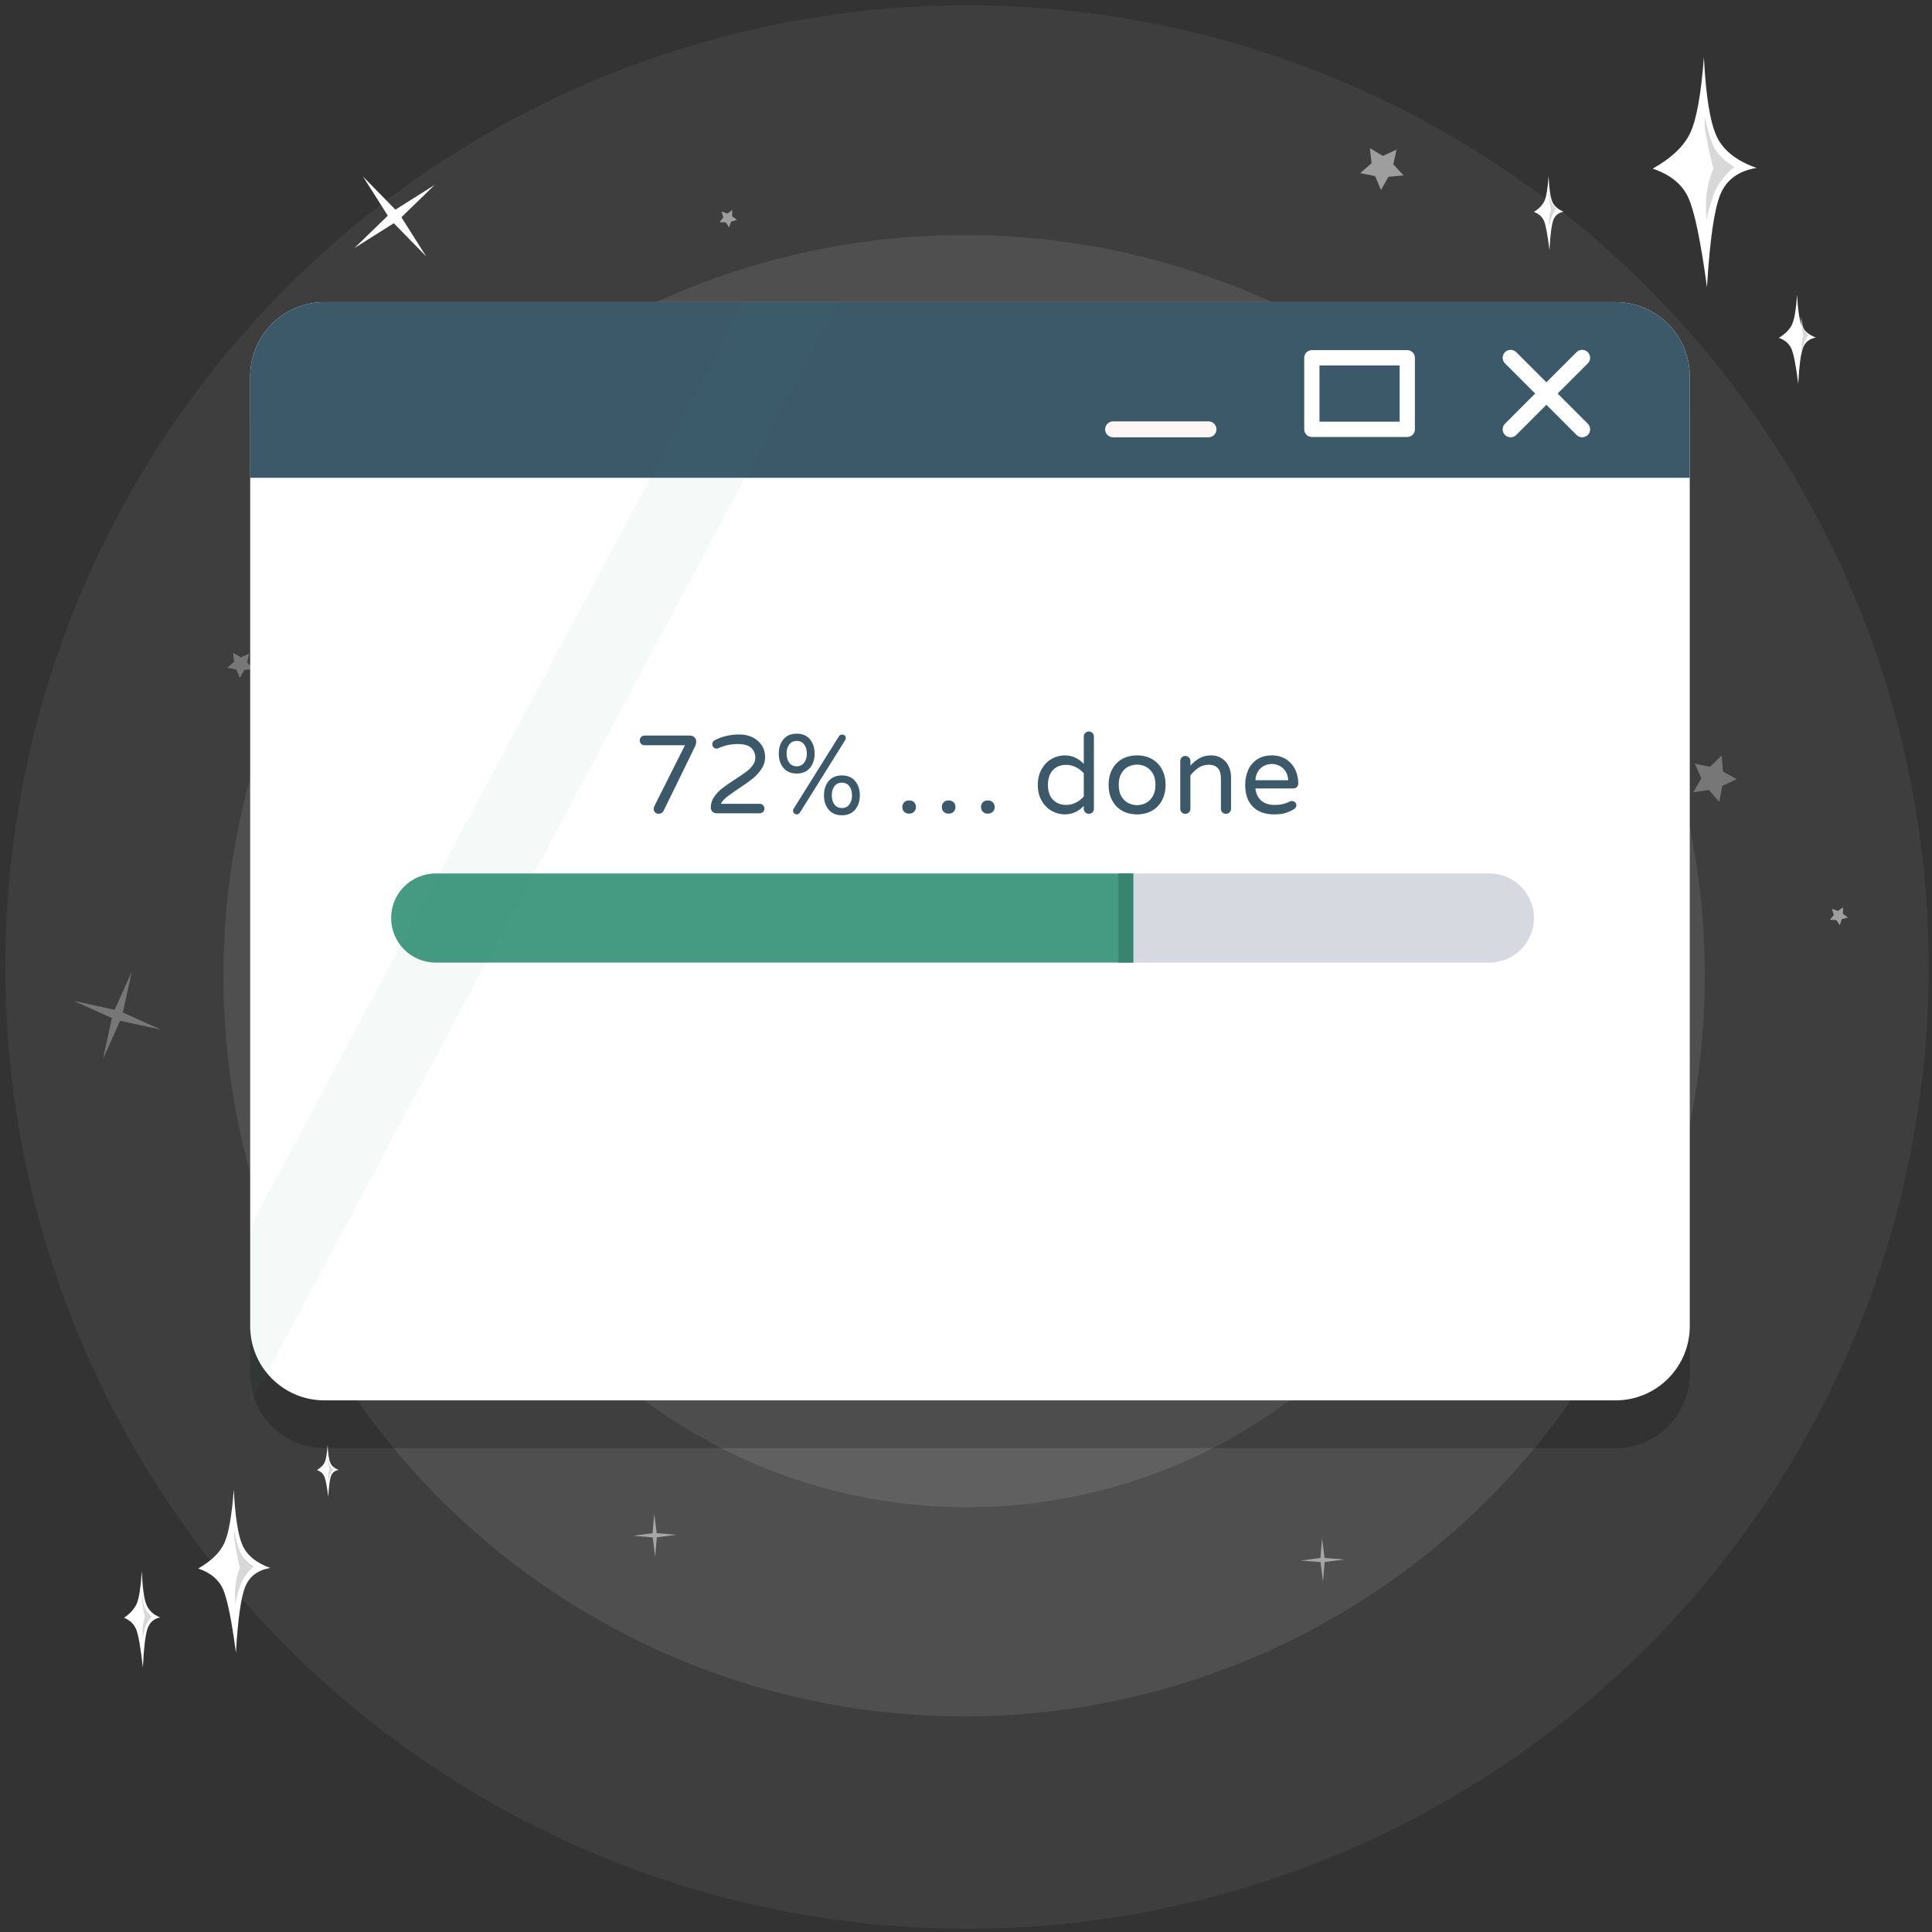 <?xml version="1.0" encoding="UTF-8"?>
<svg width="243px" height="243px" viewBox="0 0 243 243" version="1.1" xmlns="http://www.w3.org/2000/svg" xmlns:xlink="http://www.w3.org/1999/xlink">
    <rect x="0" y="0" width="243" height="243" fill="#333333" stroke="none"/>
    <!-- Generator: Sketch 57.1 (83088) - https://sketch.com -->
    <title>Group 5</title>
    <desc>Created with Sketch.</desc>
    <g id="Page-1" stroke="none" stroke-width="1" fill="none" fill-rule="evenodd">
        <g id="Group-5" transform="translate(0.667, 0.667)">
            <g id="03_woman" fill-rule="nonzero">
                <circle id="Oval" fill-opacity="0.11" fill="#FFFFFF" opacity="0.5" cx="120.96" cy="120.96" r="120.96"></circle>
                <g id="Group-2" opacity="0.5" transform="translate(8.636, 17.97)" fill="#FEFEFE">
                    <polygon id="Fill-29" points="162.99 0 164.629 0.972 166.36 0.179 165.94 2.031 167.232 3.427 165.334 3.6 164.4 5.256 163.648 3.511 161.778 3.138 163.212 1.886"></polygon>
                    <polygon id="Fill-4" opacity="0.6" transform="translate(206.276, 79.024) rotate(19) translate(-206.276, -79.024) " points="206.322 76.222 207.15 78.073 209.085 78.409 207.65 79.805 207.937 81.826 206.222 80.838 204.465 81.751 204.84 79.744 203.467 78.288 205.414 78.036"></polygon>
                    <polygon id="Fill-24-Copy" points="136.405 71.867 135.668 75.24 138.826 76.658 135.442 75.923 134.02 79.071 134.757 75.698 131.6 74.28 134.984 75.015"></polygon>
                    <polygon id="Fill-22" opacity="0.6" points="7.266 103.6 6.15 108.717 10.925 110.865 5.809 109.751 3.659 114.525 4.774 109.409 -1.41398004e-12 107.259 5.117 108.373"></polygon>
                    <polygon id="Fill-13-Copy-5" points="156.982 174.844 157.296 177.311 159.774 177.515 157.307 177.829 157.103 180.307 156.79 177.84 154.311 177.637 156.778 177.323"></polygon>
                    <polygon id="Fill-13-Copy-5" points="72.982 171.733 73.296 174.2 75.774 174.404 73.307 174.718 73.103 177.196 72.79 174.729 70.311 174.525 72.778 174.211"></polygon>
                    <polygon id="Fill-13-Copy-5" points="32.538 137.511 32.852 139.978 35.329 140.182 32.863 140.496 32.659 142.974 32.345 140.507 29.867 140.303 32.334 139.989"></polygon>
                    <polygon id="Fill-9-Copy-2" opacity="0.6" points="20.016 63.467 20.999 64.05 22.039 63.574 21.785 64.685 22.561 65.523 21.422 65.626 20.862 66.621 20.41 65.574 19.289 65.35 20.15 64.599"></polygon>
                    <polygon id="Fill-9-Copy-3" opacity="0.6" points="169.661 147.156 170.643 147.739 171.683 147.263 171.429 148.374 172.206 149.212 171.066 149.315 170.506 150.309 170.055 149.262 168.933 149.039 169.794 148.287"></polygon>
                    <polygon id="Fill-9-Copy-6" points="186.772 148.4 187.755 148.984 188.794 148.507 188.54 149.618 189.317 150.456 188.178 150.56 187.617 151.554 187.166 150.507 186.044 150.284 186.905 149.532"></polygon>
                    <polygon id="Fill-7-Copy" points="222.491 95.511 222.462 96.289 223.081 96.753 222.338 96.966 222.091 97.703 221.661 97.057 220.889 97.048 221.366 96.436 221.136 95.693 221.86 95.961"></polygon>
                    <polygon id="Fill-7-Copy" points="222.491 95.511 222.462 96.289 223.081 96.753 222.338 96.966 222.091 97.703 221.661 97.057 220.889 97.048 221.366 96.436 221.136 95.693 221.86 95.961"></polygon>
                    <polygon id="Fill-7-Copy-2" points="82.802 7.778 82.773 8.555 83.392 9.02 82.649 9.233 82.402 9.97 81.972 9.324 81.2 9.315 81.677 8.703 81.447 7.96 82.172 8.228"></polygon>
                    <polygon id="Fill-7-Copy-3" points="82.802 146.533 82.773 147.311 83.392 147.775 82.649 147.988 82.402 148.725 81.972 148.079 81.2 148.07 81.677 147.458 81.447 146.716 82.172 146.983"></polygon>
                    <polygon id="Fill-13" opacity="0.6" points="62.865 38.889 63.359 42.765 67.252 43.086 63.376 43.579 63.055 47.473 62.563 43.596 58.668 43.277 62.544 42.783"></polygon>
                </g>
                <polygon id="Fill-13-Copy-3" fill="#FEFEFE" transform="translate(48.963, 26.559) rotate(-37) translate(-48.963, -26.559) " points="48.813 20.148 49.558 25.938 55.379 26.425 49.585 27.154 49.115 32.969 48.371 27.178 42.548 26.692 48.341 25.963"></polygon>
                <polygon id="Fill-24" fill="#FEFEFE" points="203.711 136.503 202.278 143.08 208.417 145.845 201.838 144.412 199.075 150.55 200.508 143.973 194.37 141.209 200.948 142.641"></polygon>
                <circle id="Oval" fill-opacity="0.11" fill="#FFFFFF" opacity="0.8" cx="120.595" cy="122.056" r="93.162"></circle>
                <circle id="Oval" fill-opacity="0.11" fill="#FFFFFF" opacity="0.9" cx="120.96" cy="120.96" r="67.953"></circle>
            </g>
            <g transform="translate(30.8, 37.333)" fill-rule="nonzero" id="Group-3">
                <g>
                    <path d="M9.333,6 L171.733,6 C176.888,6 181.067,10.179 181.067,15.333 L181.067,134.8 C181.067,139.955 176.888,144.133 171.733,144.133 L9.333,144.133 C4.179,144.133 4.26325641e-13,139.955 4.26325641e-13,134.8 L4.26325641e-13,15.333 C4.26325641e-13,10.179 4.179,6 9.333,6 Z" id="Rectangle" fill-opacity="0.2" fill="#000000"></path>
                    <path d="M9.333,0 L171.733,0 C176.888,0 181.067,4.179 181.067,9.333 L181.067,128.8 C181.067,133.955 176.888,138.133 171.733,138.133 L9.333,138.133 C4.179,138.133 0,133.955 0,128.8 L0,9.333 C0,4.179 4.179,0 9.333,0 Z" id="Rectangle" fill="#FFFFFF"></path>
                    <path d="M9.333,0 L171.733,0 C176.888,0 181.067,4.179 181.067,9.333 L181.067,22.093 L181.067,22.093 L0,22.093 L0,9.333 C0,4.179 4.179,0 9.333,0 Z" id="Rectangle" fill="#3C5969"></path>
                    <path d="M51.38,64.36 C51.203,64.36 51.053,64.299 50.932,64.178 C50.811,64.057 50.75,63.907 50.75,63.73 C50.75,63.618 50.778,63.506 50.834,63.394 L54.684,55.736 L49.602,55.736 C49.434,55.736 49.292,55.678 49.175,55.561 C49.058,55.444 49,55.302 49,55.134 C49,54.966 49.058,54.821 49.175,54.7 C49.292,54.579 49.434,54.518 49.602,54.518 L55.314,54.518 C55.538,54.518 55.725,54.588 55.874,54.728 C56.023,54.868 56.098,55.045 56.098,55.26 C56.098,55.465 56.051,55.671 55.958,55.876 L51.982,64.01 C51.926,64.113 51.842,64.197 51.73,64.262 C51.618,64.327 51.501,64.36 51.38,64.36 Z M58.674,64.29 C58.459,64.29 58.282,64.222 58.142,64.087 C58.002,63.952 57.932,63.777 57.932,63.562 C57.932,63.077 58.074,62.629 58.359,62.218 C58.644,61.807 58.989,61.446 59.395,61.133 C59.801,60.82 60.335,60.449 60.998,60.02 C61.567,59.656 62.02,59.348 62.356,59.096 C62.692,58.844 62.972,58.569 63.196,58.27 C63.42,57.971 63.532,57.654 63.532,57.318 C63.532,56.786 63.357,56.364 63.007,56.051 C62.657,55.738 62.095,55.582 61.32,55.582 C60.48,55.582 59.682,55.75 58.926,56.086 C58.833,56.133 58.744,56.156 58.66,56.156 C58.511,56.156 58.385,56.105 58.282,56.002 C58.179,55.899 58.128,55.769 58.128,55.61 C58.128,55.377 58.231,55.204 58.436,55.092 C59.388,54.616 60.424,54.378 61.544,54.378 C62.141,54.378 62.685,54.497 63.175,54.735 C63.665,54.973 64.052,55.307 64.337,55.736 C64.622,56.165 64.764,56.66 64.764,57.22 C64.764,57.771 64.603,58.282 64.281,58.753 C63.959,59.224 63.574,59.637 63.126,59.992 C62.678,60.347 62.095,60.757 61.376,61.224 C60.723,61.663 60.23,62.015 59.899,62.281 C59.568,62.547 59.337,62.82 59.206,63.1 L64.078,63.1 C64.246,63.1 64.388,63.158 64.505,63.275 C64.622,63.392 64.68,63.534 64.68,63.702 C64.68,63.87 64.622,64.01 64.505,64.122 C64.388,64.234 64.246,64.29 64.078,64.29 L58.674,64.29 Z M68.74,59.292 C68.021,59.292 67.466,59.056 67.074,58.585 C66.682,58.114 66.486,57.514 66.486,56.786 C66.486,56.058 66.682,55.458 67.074,54.987 C67.466,54.516 68.021,54.28 68.74,54.28 C69.459,54.28 70.014,54.516 70.406,54.987 C70.798,55.458 70.994,56.058 70.994,56.786 C70.994,57.514 70.798,58.114 70.406,58.585 C70.014,59.056 69.459,59.292 68.74,59.292 Z M68.74,64.43 C68.619,64.43 68.511,64.386 68.418,64.297 C68.325,64.208 68.278,64.099 68.278,63.968 C68.278,63.884 68.301,63.805 68.348,63.73 L74.046,54.616 C74.139,54.467 74.27,54.392 74.438,54.392 C74.578,54.392 74.692,54.429 74.781,54.504 C74.87,54.579 74.914,54.681 74.914,54.812 C74.914,54.915 74.881,55.017 74.816,55.12 L69.16,64.178 C69.113,64.253 69.053,64.313 68.978,64.36 C68.903,64.407 68.824,64.43 68.74,64.43 Z M68.74,58.382 C69.141,58.382 69.454,58.233 69.678,57.934 C69.902,57.635 70.014,57.253 70.014,56.786 C70.014,56.319 69.902,55.937 69.678,55.638 C69.454,55.339 69.141,55.19 68.74,55.19 C68.339,55.19 68.026,55.339 67.802,55.638 C67.578,55.937 67.466,56.319 67.466,56.786 C67.466,57.253 67.578,57.635 67.802,57.934 C68.026,58.233 68.339,58.382 68.74,58.382 Z M74.424,64.542 C73.705,64.542 73.15,64.306 72.758,63.835 C72.366,63.364 72.17,62.764 72.17,62.036 C72.17,61.308 72.366,60.708 72.758,60.237 C73.15,59.766 73.705,59.53 74.424,59.53 C75.143,59.53 75.698,59.766 76.09,60.237 C76.482,60.708 76.678,61.308 76.678,62.036 C76.678,62.764 76.482,63.364 76.09,63.835 C75.698,64.306 75.143,64.542 74.424,64.542 Z M74.424,63.632 C74.825,63.632 75.138,63.483 75.362,63.184 C75.586,62.885 75.698,62.503 75.698,62.036 C75.698,61.569 75.586,61.187 75.362,60.888 C75.138,60.589 74.825,60.44 74.424,60.44 C74.023,60.44 73.71,60.589 73.486,60.888 C73.262,61.187 73.15,61.569 73.15,62.036 C73.15,62.503 73.262,62.885 73.486,63.184 C73.71,63.483 74.023,63.632 74.424,63.632 Z M82.81,64.332 C82.595,64.332 82.411,64.255 82.257,64.101 C82.103,63.947 82.026,63.763 82.026,63.548 L82.026,63.464 C82.026,63.249 82.103,63.065 82.257,62.911 C82.411,62.757 82.595,62.68 82.81,62.68 L82.95,62.68 C83.165,62.68 83.349,62.757 83.503,62.911 C83.657,63.065 83.734,63.249 83.734,63.464 L83.734,63.548 C83.734,63.763 83.657,63.947 83.503,64.101 C83.349,64.255 83.165,64.332 82.95,64.332 L82.81,64.332 Z M87.78,64.332 C87.565,64.332 87.381,64.255 87.227,64.101 C87.073,63.947 86.996,63.763 86.996,63.548 L86.996,63.464 C86.996,63.249 87.073,63.065 87.227,62.911 C87.381,62.757 87.565,62.68 87.78,62.68 L87.92,62.68 C88.135,62.68 88.319,62.757 88.473,62.911 C88.627,63.065 88.704,63.249 88.704,63.464 L88.704,63.548 C88.704,63.763 88.627,63.947 88.473,64.101 C88.319,64.255 88.135,64.332 87.92,64.332 L87.78,64.332 Z M92.708,64.332 C92.493,64.332 92.309,64.255 92.155,64.101 C92.001,63.947 91.924,63.763 91.924,63.548 L91.924,63.464 C91.924,63.249 92.001,63.065 92.155,62.911 C92.309,62.757 92.493,62.68 92.708,62.68 L92.848,62.68 C93.063,62.68 93.247,62.757 93.401,62.911 C93.555,63.065 93.632,63.249 93.632,63.464 L93.632,63.548 C93.632,63.763 93.555,63.947 93.401,64.101 C93.247,64.255 93.063,64.332 92.848,64.332 L92.708,64.332 Z M102.452,64.43 C101.873,64.43 101.325,64.283 100.807,63.989 C100.289,63.695 99.869,63.266 99.547,62.701 C99.225,62.136 99.064,61.476 99.064,60.72 C99.064,59.964 99.225,59.304 99.547,58.739 C99.869,58.174 100.289,57.745 100.807,57.451 C101.325,57.157 101.873,57.01 102.452,57.01 C103.367,57.01 104.165,57.365 104.846,58.074 L104.846,54.644 C104.846,54.457 104.909,54.303 105.035,54.182 C105.161,54.061 105.313,54 105.49,54 C105.667,54 105.817,54.063 105.938,54.189 C106.059,54.315 106.12,54.467 106.12,54.644 L106.12,63.73 C106.12,63.907 106.059,64.057 105.938,64.178 C105.817,64.299 105.667,64.36 105.49,64.36 C105.313,64.36 105.161,64.299 105.035,64.178 C104.909,64.057 104.846,63.907 104.846,63.73 L104.846,63.366 C104.165,64.075 103.367,64.43 102.452,64.43 Z M102.634,63.24 C103.063,63.24 103.467,63.144 103.845,62.953 C104.223,62.762 104.557,62.507 104.846,62.19 L104.846,59.25 C104.557,58.933 104.223,58.678 103.845,58.487 C103.467,58.296 103.063,58.2 102.634,58.2 C101.943,58.2 101.388,58.419 100.968,58.858 C100.548,59.297 100.338,59.917 100.338,60.72 C100.338,61.523 100.548,62.143 100.968,62.582 C101.388,63.021 101.943,63.24 102.634,63.24 Z M111.552,64.43 C110.833,64.43 110.203,64.276 109.662,63.968 C109.121,63.66 108.703,63.224 108.409,62.659 C108.115,62.094 107.968,61.448 107.968,60.72 C107.968,59.992 108.115,59.346 108.409,58.781 C108.703,58.216 109.121,57.78 109.662,57.472 C110.203,57.164 110.833,57.01 111.552,57.01 C112.261,57.01 112.887,57.164 113.428,57.472 C113.969,57.78 114.389,58.216 114.688,58.781 C114.987,59.346 115.136,59.992 115.136,60.72 C115.136,61.448 114.987,62.094 114.688,62.659 C114.389,63.224 113.969,63.66 113.428,63.968 C112.887,64.276 112.261,64.43 111.552,64.43 Z M111.552,63.268 C111.935,63.268 112.301,63.179 112.651,63.002 C113.001,62.825 113.29,62.545 113.519,62.162 C113.748,61.779 113.862,61.294 113.862,60.706 C113.862,60.127 113.748,59.647 113.519,59.264 C113.29,58.881 113.001,58.604 112.651,58.431 C112.301,58.258 111.935,58.172 111.552,58.172 C111.16,58.172 110.789,58.258 110.439,58.431 C110.089,58.604 109.802,58.881 109.578,59.264 C109.354,59.647 109.242,60.127 109.242,60.706 C109.242,61.294 109.354,61.779 109.578,62.162 C109.802,62.545 110.089,62.825 110.439,63.002 C110.789,63.179 111.16,63.268 111.552,63.268 Z M117.614,64.36 C117.437,64.36 117.287,64.299 117.166,64.178 C117.045,64.057 116.984,63.907 116.984,63.73 L116.984,57.724 C116.984,57.547 117.045,57.395 117.166,57.269 C117.287,57.143 117.437,57.08 117.614,57.08 C117.791,57.08 117.943,57.143 118.069,57.269 C118.195,57.395 118.258,57.547 118.258,57.724 L118.258,58.298 C118.613,57.906 118.995,57.593 119.406,57.36 C119.817,57.127 120.302,57.01 120.862,57.01 C121.375,57.01 121.821,57.131 122.199,57.374 C122.577,57.617 122.866,57.948 123.067,58.368 C123.268,58.788 123.368,59.25 123.368,59.754 L123.368,63.73 C123.368,63.907 123.305,64.057 123.179,64.178 C123.053,64.299 122.901,64.36 122.724,64.36 C122.547,64.36 122.397,64.299 122.276,64.178 C122.155,64.057 122.094,63.907 122.094,63.73 L122.094,59.894 C122.094,58.755 121.581,58.186 120.554,58.186 C120.087,58.186 119.67,58.307 119.301,58.55 C118.932,58.793 118.585,59.119 118.258,59.53 L118.258,63.73 C118.258,63.907 118.195,64.057 118.069,64.178 C117.943,64.299 117.791,64.36 117.614,64.36 Z M128.772,64.43 C127.633,64.43 126.744,64.106 126.105,63.457 C125.466,62.808 125.146,61.896 125.146,60.72 C125.146,60.057 125.267,59.446 125.51,58.886 C125.753,58.326 126.126,57.873 126.63,57.528 C127.134,57.183 127.755,57.01 128.492,57.01 C129.183,57.01 129.78,57.171 130.284,57.493 C130.788,57.815 131.171,58.244 131.432,58.781 C131.693,59.318 131.824,59.903 131.824,60.538 C131.824,60.715 131.766,60.865 131.649,60.986 C131.532,61.107 131.376,61.168 131.18,61.168 L126.434,61.168 C126.509,61.821 126.751,62.33 127.162,62.694 C127.573,63.058 128.147,63.24 128.884,63.24 C129.276,63.24 129.619,63.203 129.913,63.128 C130.207,63.053 130.494,62.946 130.774,62.806 C130.849,62.769 130.933,62.75 131.026,62.75 C131.175,62.75 131.306,62.801 131.418,62.904 C131.53,63.007 131.586,63.137 131.586,63.296 C131.586,63.501 131.465,63.674 131.222,63.814 C130.858,64.019 130.499,64.173 130.144,64.276 C129.789,64.379 129.332,64.43 128.772,64.43 Z M130.564,60.132 C130.536,59.675 130.417,59.292 130.207,58.984 C129.997,58.676 129.738,58.45 129.43,58.305 C129.122,58.16 128.809,58.088 128.492,58.088 C128.175,58.088 127.862,58.16 127.554,58.305 C127.246,58.45 126.989,58.676 126.784,58.984 C126.579,59.292 126.462,59.675 126.434,60.132 L130.564,60.132 Z" id="72%…done" fill="#3C5969"></path>
                    <path d="M23.333,71.867 L155.867,71.867 C158.959,71.867 161.467,74.374 161.467,77.467 C161.467,80.559 158.959,83.067 155.867,83.067 L23.333,83.067 C20.241,83.067 17.733,80.559 17.733,77.467 C17.733,74.374 20.241,71.867 23.333,71.867 Z" id="Rectangle-Copy-3" fill="#7A7F98" opacity="0.3"></path>
                    <path d="M23.333,71.867 L111.067,71.867 L111.067,71.867 L111.067,83.067 L23.333,83.067 C20.241,83.067 17.733,80.559 17.733,77.467 C17.733,74.374 20.241,71.867 23.333,71.867 Z" id="Rectangle-Copy-3" fill="#459A82"></path>
                    <rect id="Rectangle" fill="#39846F" x="109.2" y="71.867" width="1.867" height="11.2"></rect>
                </g>
            </g>
            <polygon id="Combined-Shape" fill-opacity="0.256" fill="#459A82" fill-rule="nonzero" opacity="0.2" points="104.842 37.333 81.972 80.17 30.8 176.016 30.8 153.69 92.922 37.333"></polygon>
            <g id="Group" transform="translate(192.267, 6.533)" fill-rule="nonzero">
                <g id="Group-6" transform="translate(14.933, 0)">
                    <path d="M6.443,0 C6.692,4.907 7.233,8.235 8.065,9.984 C8.898,11.734 10.565,13.046 13.067,13.921 C10.802,14.289 9.285,15.4 8.516,17.253 C7.746,19.106 7.185,23 6.832,28.933 C6.039,23.105 5.256,19.347 4.483,17.659 C3.71,15.971 2.215,14.756 5.68434189e-14,14.013 C2.388,12.673 3.97,11.158 4.747,9.468 C5.524,7.778 6.09,4.622 6.443,0 Z" id="Path-163" fill="#FFFFFF"></path>
                    <path d="M6.571,7.467 C6.521,8.16 6.521,8.661 6.571,8.969 C7.128,12.338 7.651,14 7.651,14 C7.651,14 7.064,15.125 6.766,17.327 C6.686,17.924 6.686,18.993 6.766,20.533 C6.922,19.625 7.217,18.556 7.651,17.327 C8.084,16.099 8.956,14.921 10.267,13.795 C8.967,13.009 8.095,12.139 7.651,11.186 C7.206,10.232 6.846,8.992 6.571,7.467 Z" id="Path-164" fill="#D8D8D8"></path>
                </g>
                <g id="Group-6" transform="translate(0, 14.933)">
                    <path d="M1.841,0 C1.912,1.583 2.067,2.656 2.304,3.221 C2.542,3.785 3.019,4.208 3.733,4.491 C3.086,4.609 2.653,4.968 2.433,5.566 C2.213,6.163 2.053,7.419 1.952,9.333 C1.725,7.453 1.502,6.241 1.281,5.696 C1.06,5.152 0.633,4.76 5.68434189e-14,4.52 C0.682,4.088 1.134,3.599 1.356,3.054 C1.578,2.509 1.74,1.491 1.841,0 Z" id="Path-163" fill="#FFFFFF"></path>
                    <path d="M1.876,1.867 C1.863,2.114 1.863,2.293 1.876,2.403 C2.015,3.606 2.146,4.2 2.146,4.2 C2.146,4.2 1.999,4.602 1.925,5.388 C1.905,5.601 1.905,5.983 1.925,6.533 C1.964,6.209 2.038,5.827 2.146,5.388 C2.254,4.95 2.472,4.529 2.8,4.127 C2.475,3.846 2.257,3.536 2.146,3.195 C2.035,2.854 1.945,2.411 1.876,1.867 Z" id="Path-164" fill="#D8D8D8"></path>
                </g>
                <g id="Group-6" transform="translate(30.8, 29.867)">
                    <path d="M2.301,0 C2.39,1.899 2.583,3.188 2.88,3.865 C3.178,4.542 3.773,5.05 4.667,5.389 C3.858,5.531 3.316,5.961 3.041,6.679 C2.767,7.396 2.566,8.903 2.44,11.2 C2.157,8.944 1.877,7.489 1.601,6.836 C1.325,6.182 0.791,5.712 5.68434189e-14,5.425 C0.853,4.906 1.418,4.319 1.696,3.665 C1.973,3.011 2.175,1.789 2.301,0 Z" id="Path-163" fill="#FFFFFF"></path>
                    <path d="M2.81,2.8 C2.797,3.048 2.797,3.227 2.81,3.336 C2.949,4.54 3.079,5.133 3.079,5.133 C3.079,5.133 2.933,5.535 2.858,6.322 C2.838,6.535 2.838,6.916 2.858,7.467 C2.897,7.142 2.971,6.761 3.079,6.322 C3.188,5.883 3.406,5.462 3.733,5.06 C3.408,4.779 3.19,4.469 3.079,4.128 C2.968,3.788 2.878,3.345 2.81,2.8 Z" id="Path-164" fill="#D8D8D8"></path>
                </g>
            </g>
            <g id="Group-7" transform="translate(14.933, 181.067)" fill-rule="nonzero">
                <g id="Group-6" transform="translate(9.333, 5.6)">
                    <path d="M4.472,0 C4.644,3.482 5.02,5.844 5.597,7.086 C6.175,8.327 7.332,9.258 9.068,9.879 C7.497,10.141 6.444,10.929 5.91,12.244 C5.376,13.559 4.986,16.322 4.742,20.533 C4.191,16.397 3.647,13.73 3.111,12.532 C2.574,11.334 1.537,10.472 0,9.945 C1.657,8.993 2.755,7.918 3.295,6.719 C3.834,5.52 4.226,3.28 4.472,0 Z" id="Path-163" fill="#FFFFFF"></path>
                    <path d="M4.534,5.165 C4.501,5.66 4.501,6.017 4.534,6.237 C4.901,8.641 5.245,9.827 5.245,9.827 C5.245,9.827 4.859,10.63 4.662,12.201 C4.609,12.627 4.609,13.389 4.662,14.488 C4.765,13.84 4.959,13.078 5.245,12.201 C5.531,11.324 6.106,10.484 6.969,9.68 C6.113,9.12 5.538,8.499 5.245,7.819 C4.952,7.138 4.715,6.254 4.534,5.165 Z" id="Path-164" fill="#D8D8D8"></path>
                </g>
                <g id="Group-6" transform="translate(24.267, 0)">
                    <path d="M1.342,0 C1.393,1.108 1.506,1.859 1.679,2.255 C1.852,2.65 2.2,2.946 2.72,3.143 C2.249,3.227 1.933,3.477 1.773,3.896 C1.613,4.314 1.496,5.193 1.422,6.533 C1.257,5.217 1.094,4.369 0.933,3.987 C0.772,3.606 0.461,3.332 0,3.164 C0.497,2.862 0.827,2.519 0.988,2.138 C1.15,1.756 1.268,1.044 1.342,0 Z" id="Path-163" fill="#FFFFFF"></path>
                    <path d="M1.36,1.643 C1.35,1.801 1.35,1.915 1.36,1.985 C1.47,2.749 1.574,3.127 1.574,3.127 C1.574,3.127 1.458,3.382 1.399,3.882 C1.383,4.018 1.383,4.26 1.399,4.61 C1.43,4.404 1.488,4.161 1.574,3.882 C1.659,3.603 1.832,3.336 2.091,3.08 C1.834,2.902 1.661,2.704 1.574,2.488 C1.486,2.271 1.415,1.99 1.36,1.643 Z" id="Path-164" fill="#D8D8D8"></path>
                </g>
                <g id="Group-6" transform="translate(0, 15.867)">
                    <path d="M2.236,0 C2.322,2.058 2.51,3.453 2.799,4.187 C3.087,4.921 3.666,5.471 4.534,5.838 C3.748,5.992 3.222,6.458 2.955,7.235 C2.688,8.012 2.493,9.645 2.371,12.133 C2.095,9.689 1.824,8.113 1.555,7.405 C1.287,6.697 0.769,6.188 0,5.876 C0.829,5.314 1.378,4.679 1.647,3.97 C1.917,3.262 2.113,1.938 2.236,0 Z" id="Path-163" fill="#FFFFFF"></path>
                    <path d="M2.267,3.052 C2.25,3.345 2.25,3.556 2.267,3.686 C2.45,5.106 2.623,5.807 2.623,5.807 C2.623,5.807 2.429,6.281 2.331,7.21 C2.305,7.461 2.305,7.912 2.331,8.561 C2.383,8.178 2.48,7.728 2.623,7.21 C2.765,6.691 3.053,6.195 3.484,5.72 C3.056,5.389 2.769,5.022 2.623,4.62 C2.476,4.218 2.358,3.695 2.267,3.052 Z" id="Path-164" fill="#D8D8D8"></path>
                </g>
            </g>
            <path d="M188.543,43.72 L188.626,43.626 C188.987,43.266 189.554,43.238 189.946,43.543 L190.04,43.626 L193.833,47.418 L197.626,43.626 C198.017,43.236 198.65,43.236 199.04,43.626 C199.431,44.017 199.431,44.65 199.04,45.04 L195.248,48.833 L199.04,52.626 C199.401,52.987 199.429,53.554 199.124,53.946 L199.04,54.04 C198.68,54.401 198.113,54.429 197.72,54.124 L197.626,54.04 L193.833,50.248 L190.04,54.04 C189.65,54.431 189.017,54.431 188.626,54.04 C188.236,53.65 188.236,53.017 188.626,52.626 L192.418,48.833 L188.626,45.04 C188.266,44.68 188.238,44.113 188.543,43.72 L188.626,43.626 L188.543,43.72 Z" id="Path" fill="#FFFFFF" fill-rule="nonzero"></path>
            <rect id="Rectangle" stroke="#FFFFFF" stroke-width="1.92" stroke-linejoin="round" x="164.333" y="44.333" width="12" height="9"></rect>
            <path d="M151.333,53.333 L139.333,53.333" id="Path-3" stroke="#FFF6F6" stroke-width="2" stroke-linecap="round"></path>
        </g>
    </g>
</svg>